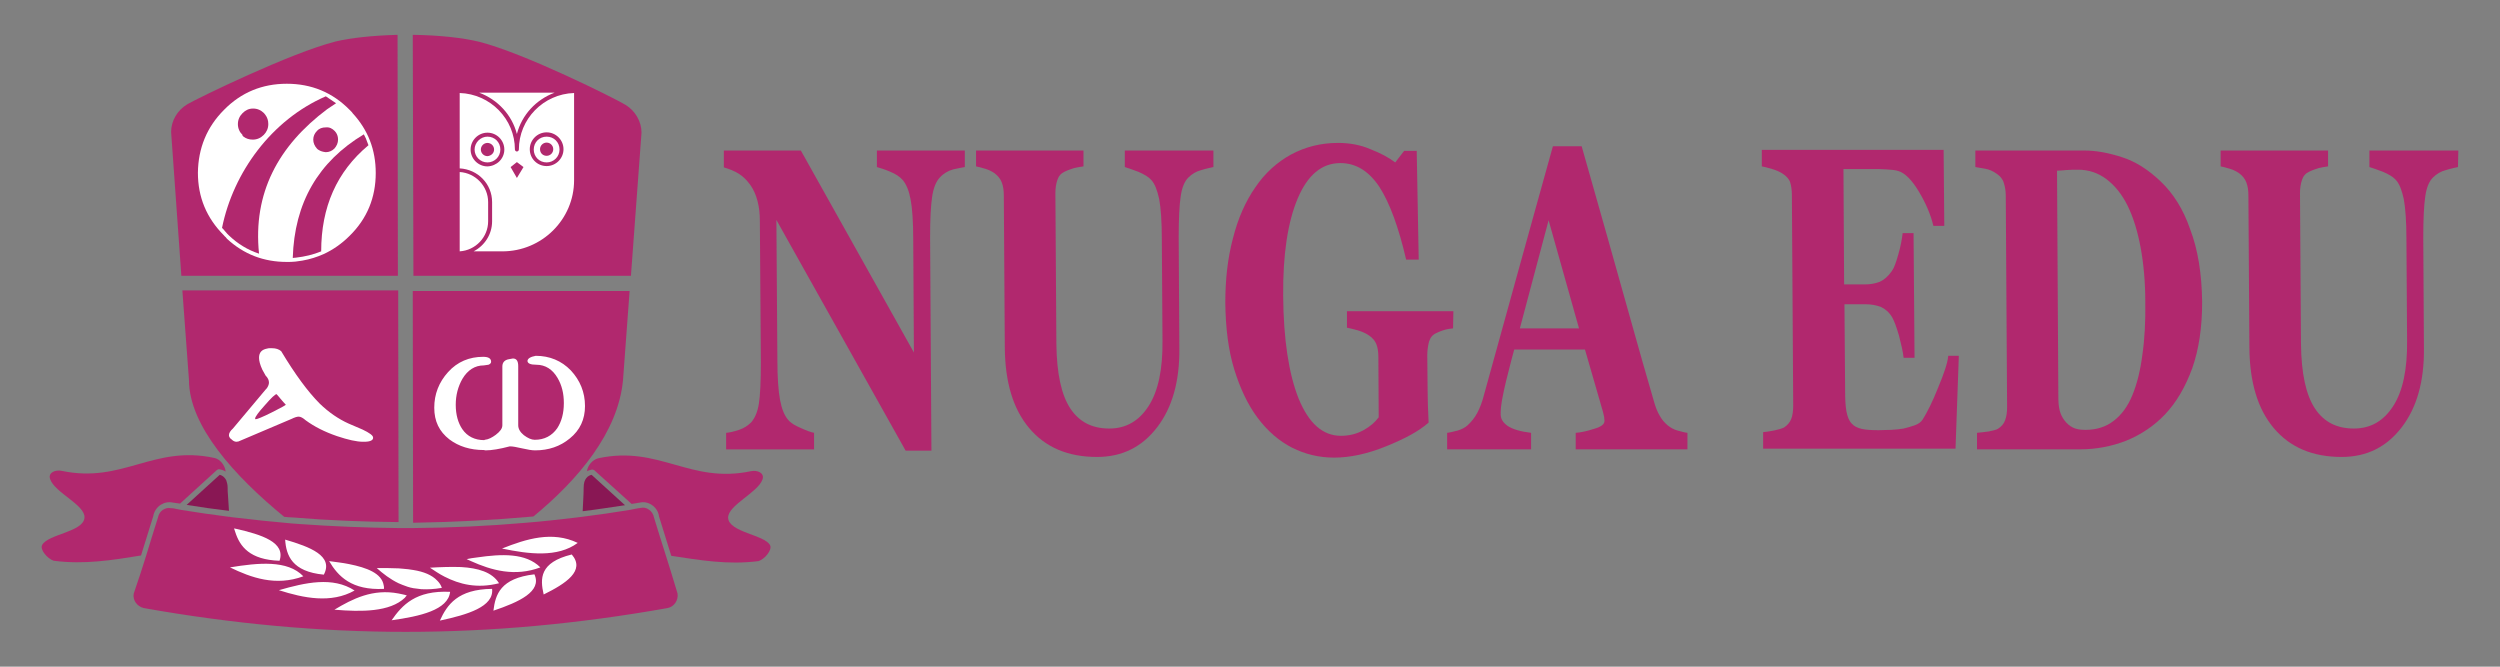 <?xml version="1.0" encoding="utf-8"?>
<!-- Generator: Adobe Illustrator 16.0.3, SVG Export Plug-In . SVG Version: 6.00 Build 0)  -->
<!DOCTYPE svg PUBLIC "-//W3C//DTD SVG 1.1//EN" "http://www.w3.org/Graphics/SVG/1.1/DTD/svg11.dtd">
<svg version="1.1" id="Layer_1" xmlns="http://www.w3.org/2000/svg" xmlns:xlink="http://www.w3.org/1999/xlink" x="0px" y="0px"
	 width="300px" height="80px" viewBox="0 0 300 80" enable-background="new 0 0 300 80" xml:space="preserve">
<rect x="0" y="0" width="300" height="80" fill="#808080" stroke="none"/>
<g>
	<polygon fill="#FFFFFF" points="27.039,62.889 24.897,72.171 44.811,75.345 62.027,74.433 71.389,72.528 71.389,66.419 
		68.929,63.404 48.857,64.713 	"/>
	<rect x="51.594" y="40.675" fill="#FFFFFF" width="19.199" height="13.686"/>
	<rect x="27.039" y="40.675" fill="#FFFFFF" width="19.041" height="13.407"/>
	<rect x="54.569" y="10.883" fill="#FFFFFF" width="14.756" height="19.834"/>
	<circle fill="#FFFFFF" cx="34.14" cy="20.642" r="11.345"/>
	<g>
		<path fill="#891754" d="M70.992,56.979c-0.159,0.039-0.437,0.119-0.635,0.396c-0.199,0.237-0.318,0.595-0.318,1.15
			c0,0.793-0.079,1.864-0.119,2.816h0.04c1.667-0.198,3.372-0.477,5.038-0.714L70.992,56.979z"/>
		<path fill="#891754" d="M27.317,58.525c0-0.356-0.08-0.635-0.159-0.873c-0.238-0.476-0.595-0.635-0.793-0.674l-3.967,3.609
			c1.706,0.277,3.372,0.516,5.078,0.714c-0.04-0.595-0.079-1.27-0.119-1.864C27.317,59.12,27.317,58.804,27.317,58.525z"/>
	</g>
	<g>
		<path fill="#B1286E" d="M105.226,18.063v1.983c0.396,0.119,0.952,0.278,1.586,0.555c0.674,0.278,1.151,0.595,1.507,0.992
			c0.437,0.516,0.754,1.27,0.953,2.341c0.198,1.031,0.317,2.658,0.317,4.8l0.08,13.566L96.102,18.063h-9.243v2.023
			c0.674,0.198,1.27,0.437,1.785,0.754s0.992,0.793,1.389,1.349c0.396,0.555,0.674,1.19,0.872,1.944
			c0.199,0.753,0.278,1.547,0.278,2.38l0.119,16.979c0,2.301-0.079,3.967-0.238,4.958c-0.159,0.992-0.477,1.706-0.913,2.222
			c-0.397,0.396-0.873,0.714-1.468,0.912c-0.595,0.198-1.111,0.317-1.547,0.357v1.983h10.552V51.94
			c-0.397-0.079-0.952-0.277-1.626-0.596c-0.674-0.277-1.19-0.595-1.507-0.991c-0.437-0.516-0.754-1.309-0.952-2.38
			c-0.199-1.071-0.317-2.658-0.317-4.76l-0.119-16.82l15.51,27.688h3.094l-0.159-25.586c0-2.142,0.08-3.769,0.238-4.839
			c0.159-1.111,0.476-1.865,0.912-2.34c0.476-0.516,1.032-0.833,1.626-0.992c0.595-0.119,1.071-0.238,1.388-0.278v-1.983H105.226z"
			/>
		<path fill="#B1286E" d="M134.978,18.063v1.983c0.277,0.079,0.833,0.278,1.586,0.555c0.753,0.317,1.269,0.635,1.587,0.992
			c0.436,0.476,0.714,1.23,0.952,2.301c0.198,1.071,0.317,2.697,0.317,4.839l0.079,12.139c0.04,3.451-0.516,6.069-1.667,7.854
			c-1.15,1.786-2.697,2.698-4.72,2.698c-2.063,0-3.61-0.794-4.681-2.42c-1.071-1.626-1.626-4.205-1.666-7.735l-0.119-18.089
			c0-0.595,0.079-1.111,0.238-1.587c0.159-0.476,0.437-0.793,0.873-0.992c0.396-0.198,0.793-0.317,1.15-0.436
			c0.396-0.08,0.753-0.159,1.111-0.199v-1.904h-12.893v1.904c0.277,0.04,0.635,0.159,1.071,0.278
			c0.437,0.119,0.794,0.317,1.111,0.516c0.437,0.317,0.754,0.714,0.912,1.15c0.159,0.437,0.238,0.913,0.238,1.507l0.119,18.328
			c0.04,4.125,0.992,7.339,2.936,9.639c1.944,2.301,4.641,3.451,8.132,3.451c3.015,0,5.395-1.189,7.22-3.57
			c1.825-2.38,2.698-5.554,2.658-9.441l-0.079-13.328c0-2.182,0.079-3.848,0.238-4.919c0.159-1.11,0.476-1.825,0.912-2.261
			c0.437-0.437,0.953-0.754,1.587-0.913c0.634-0.198,1.11-0.278,1.428-0.357v-1.983H134.978z"/>
		<path fill="#B1286E" d="M174.407,37.342h-12.772v1.983c0.356,0.08,0.793,0.159,1.309,0.317c0.517,0.159,0.952,0.357,1.31,0.595
			c0.476,0.317,0.753,0.675,0.912,1.071c0.158,0.396,0.238,0.912,0.238,1.508l0.039,7.259c-0.437,0.595-1.031,1.11-1.824,1.547
			s-1.706,0.675-2.697,0.675c-2.183,0-3.849-1.469-5.078-4.443c-1.189-2.976-1.824-7.101-1.864-12.376
			c-0.04-4.958,0.556-8.846,1.745-11.663c1.19-2.816,2.896-4.245,5.117-4.245c1.865,0,3.412,0.952,4.682,2.856
			c1.229,1.904,2.3,4.8,3.213,8.727h1.508l-0.238-13.051h-1.508l-1.071,1.389c-0.793-0.595-1.745-1.111-2.975-1.587
			c-1.19-0.516-2.499-0.754-3.888-0.754c-2.063,0-3.928,0.476-5.633,1.389c-1.666,0.913-3.134,2.221-4.284,3.927
			c-1.19,1.706-2.103,3.769-2.698,6.148c-0.634,2.38-0.913,4.958-0.913,7.735c0.04,3.015,0.357,5.633,1.071,7.974
			c0.714,2.301,1.626,4.244,2.816,5.831c1.19,1.586,2.579,2.777,4.126,3.57c1.587,0.793,3.253,1.19,5.038,1.19
			c1.903,0,3.967-0.437,6.228-1.35c2.261-0.912,3.967-1.825,5.117-2.855c-0.04-0.754-0.04-1.389-0.079-1.904
			c0-0.516-0.04-1.19-0.04-2.023l-0.04-4.165c0-0.556,0.08-1.07,0.199-1.586c0.158-0.517,0.437-0.874,0.912-1.072
			c0.396-0.198,0.754-0.317,1.031-0.396c0.277-0.08,0.595-0.119,0.952-0.159L174.407,37.342z"/>
		<path fill="#B1286E" d="M201.304,51.663c-0.437-0.12-0.794-0.318-1.151-0.596c-0.437-0.356-0.754-0.753-0.991-1.189
			c-0.238-0.396-0.437-0.873-0.595-1.389c-0.913-3.094-2.023-7.021-3.333-11.702c-1.309-4.721-3.134-11.107-5.435-19.239h-3.451
			c-1.586,5.712-3.054,10.948-4.363,15.708s-2.618,9.481-3.927,14.202c-0.199,0.793-0.477,1.507-0.794,2.103
			c-0.317,0.595-0.714,1.07-1.189,1.507c-0.277,0.238-0.635,0.437-1.15,0.596c-0.477,0.118-0.913,0.237-1.27,0.277v1.983h10.075
			V51.94c-1.309-0.159-2.221-0.437-2.816-0.833c-0.555-0.396-0.833-0.833-0.833-1.389c0-0.158,0-0.476,0.04-0.872
			c0.04-0.437,0.158-1.111,0.356-2.023c0.159-0.714,0.357-1.548,0.596-2.46s0.437-1.745,0.635-2.419h8.488l2.143,7.417
			c0.079,0.278,0.119,0.517,0.159,0.675c0,0.159,0.039,0.317,0.039,0.477c0,0.396-0.396,0.714-1.27,0.952
			c-0.833,0.276-1.587,0.436-2.182,0.476v1.983h13.408V51.94C202.136,51.9,201.739,51.781,201.304,51.663z M182.382,39.405
			l3.45-12.972l3.649,12.972H182.382z"/>
		<path fill="#B1286E" d="M232.563,46.545c-0.675,1.706-1.31,2.937-1.825,3.77c-0.198,0.316-0.516,0.555-0.952,0.714
			c-0.437,0.158-0.873,0.277-1.349,0.396c-0.437,0.079-0.913,0.118-1.508,0.158c-0.555,0-1.031,0.04-1.468,0.04
			c-0.873,0-1.547-0.04-2.063-0.158c-0.516-0.12-0.912-0.318-1.19-0.636c-0.317-0.316-0.516-0.832-0.635-1.468
			c-0.119-0.635-0.158-1.468-0.158-2.538l-0.079-10.314h2.538c0.675,0,1.27,0.119,1.825,0.317c0.516,0.238,0.992,0.635,1.349,1.23
			c0.238,0.396,0.516,1.15,0.833,2.221c0.277,1.072,0.476,1.944,0.556,2.658h1.309l-0.118-14.955h-1.31
			c-0.08,0.714-0.238,1.587-0.516,2.539c-0.278,0.992-0.516,1.666-0.793,2.023c-0.437,0.635-0.913,1.031-1.429,1.27
			c-0.516,0.198-1.11,0.317-1.745,0.317h-2.539l-0.079-13.844h3.569c0.397,0,0.913,0,1.548,0.04c0.635,0.04,1.11,0.079,1.468,0.198
			c0.793,0.238,1.627,1.071,2.459,2.459c0.833,1.388,1.429,2.777,1.746,4.125h1.309l-0.079-9.124h-21.817v1.983
			c0.277,0.04,0.674,0.159,1.229,0.317s0.952,0.357,1.27,0.556c0.476,0.317,0.793,0.674,0.912,1.071
			c0.119,0.397,0.198,0.913,0.198,1.507l0.158,25.269c0,0.635-0.079,1.19-0.237,1.587c-0.159,0.396-0.437,0.754-0.873,1.031
			c-0.237,0.119-0.635,0.237-1.189,0.357c-0.556,0.118-0.992,0.158-1.31,0.198v1.983h23.087l0.397-11.147h-1.27
			C233.712,43.57,233.276,44.84,232.563,46.545z"/>
		<path fill="#B1286E" d="M259.259,21.752c-1.507-1.428-3.015-2.38-4.641-2.896c-1.588-0.516-3.095-0.793-4.483-0.793h-13.091v1.983
			c0.278,0.04,0.635,0.119,1.15,0.198c0.477,0.08,0.953,0.278,1.389,0.595c0.437,0.278,0.754,0.674,0.873,1.11
			c0.158,0.477,0.237,0.992,0.237,1.547l0.159,25.388c0,0.596-0.079,1.111-0.238,1.547c-0.158,0.437-0.437,0.754-0.872,1.032
			c-0.198,0.118-0.556,0.198-1.111,0.316c-0.555,0.08-1.031,0.119-1.389,0.159v1.983h12.377c1.944,0,3.769-0.357,5.515-1.031
			c1.745-0.715,3.332-1.746,4.681-3.174s2.419-3.253,3.252-5.514c0.794-2.261,1.19-4.879,1.19-7.934
			c-0.039-3.451-0.516-6.347-1.428-8.727C261.996,25.085,260.767,23.181,259.259,21.752z M257.077,42.618
			c-0.238,1.864-0.635,3.451-1.19,4.8c-0.555,1.349-1.309,2.38-2.261,3.095c-0.912,0.714-2.063,1.07-3.372,1.07
			c-0.635,0-1.11-0.079-1.507-0.277c-0.397-0.198-0.715-0.477-0.992-0.833c-0.277-0.357-0.477-0.754-0.595-1.229
			c-0.119-0.477-0.159-0.992-0.159-1.587l-0.158-27.173c0.237,0,0.635-0.04,1.15-0.08s0.991-0.04,1.388-0.04
			c1.27,0,2.42,0.396,3.412,1.15c0.991,0.754,1.864,1.825,2.539,3.213c0.674,1.389,1.189,3.055,1.547,4.999
			c0.356,1.944,0.556,4.125,0.556,6.466C257.474,38.612,257.354,40.754,257.077,42.618z"/>
		<path fill="#B1286E" d="M295,18.063h-10.671v1.983c0.277,0.079,0.833,0.278,1.587,0.555c0.754,0.317,1.27,0.635,1.587,0.992
			c0.436,0.476,0.714,1.23,0.952,2.301c0.198,1.071,0.317,2.697,0.317,4.839l0.079,12.139c0.04,3.451-0.516,6.069-1.666,7.854
			c-1.15,1.786-2.698,2.698-4.721,2.698c-2.063,0-3.61-0.794-4.681-2.42c-1.071-1.626-1.627-4.205-1.666-7.735l-0.119-18.089
			c0-0.595,0.079-1.111,0.238-1.587c0.158-0.476,0.436-0.793,0.872-0.992c0.396-0.198,0.794-0.317,1.15-0.436
			c0.396-0.08,0.754-0.159,1.111-0.199v-1.904h-12.893v1.904c0.277,0.04,0.635,0.159,1.071,0.278
			c0.436,0.119,0.793,0.317,1.11,0.516c0.437,0.317,0.754,0.714,0.912,1.15c0.159,0.437,0.238,0.913,0.238,1.507l0.119,18.328
			c0.039,4.125,0.991,7.339,2.936,9.639c1.943,2.301,4.641,3.451,8.132,3.451c3.015,0,5.396-1.189,7.22-3.57
			c1.825-2.38,2.697-5.554,2.657-9.441l-0.079-13.328c0-2.182,0.079-3.848,0.238-4.919c0.158-1.11,0.476-1.825,0.912-2.261
			c0.437-0.437,0.952-0.754,1.587-0.913c0.635-0.198,1.11-0.278,1.428-0.357L295,18.063z"/>
		<path fill="#B1286E" d="M29.221,16.397c0.317,0.238,0.674,0.357,1.111,0.357c0.516,0,0.952-0.198,1.309-0.555
			c0.356-0.357,0.555-0.793,0.555-1.309c0-0.437-0.119-0.793-0.356-1.111c-0.04-0.08-0.119-0.119-0.159-0.198
			c-0.356-0.357-0.793-0.555-1.309-0.555c-0.516,0-0.912,0.198-1.269,0.555c-0.357,0.357-0.556,0.793-0.556,1.309
			s0.198,0.952,0.556,1.309C29.062,16.278,29.142,16.318,29.221,16.397z"/>
		<path fill="#B1286E" d="M75.712,33.098l1.27-17.176c0-1.349-0.754-2.618-1.904-3.332c-1.23-0.754-12.099-6.188-17.574-7.577
			c-1.944-0.476-4.799-0.793-7.973-0.833l0.079,28.918H75.712z M66.549,11.122c-2.222,0.833-3.927,2.658-4.522,4.958
			c-0.595-2.301-2.301-4.125-4.522-4.958H66.549z M55.164,11.161c3.689,0.119,6.625,3.134,6.625,6.783
			c0,0.119,0.119,0.238,0.238,0.238s0.238-0.119,0.238-0.238c0-3.649,2.936-6.664,6.625-6.783v10.473
			c0,4.681-3.848,8.529-8.608,8.529h-3.451c1.309-0.675,2.221-2.023,2.221-3.61v-2.3c0-2.182-1.706-3.927-3.888-4.046V11.161
			L55.164,11.161z M55.164,20.642c1.904,0.119,3.412,1.706,3.412,3.61v2.3c0,1.904-1.507,3.491-3.412,3.61V20.642z"/>
		<path fill="#B1286E" d="M27.277,28.06c0.04,0.04,0.119,0.119,0.158,0.159c1.072,1.031,2.301,1.785,3.65,2.221
			c-0.753-7.259,2.301-12.932,8.172-17.335c0.04-0.04,1.031-0.674,1.071-0.714l-1.229-0.833
			c-6.506,2.816-11.107,9.124-12.456,15.788c0.119,0.119,0.238,0.238,0.357,0.396C27.079,27.822,27.158,27.941,27.277,28.06z"/>
		<path fill="#B1286E" d="M39.099,15.287c-0.437,0-0.793,0.119-1.071,0.437c-0.278,0.278-0.437,0.635-0.437,1.031
			s0.158,0.754,0.437,1.071c0.079,0.079,0.119,0.119,0.198,0.159c0.238,0.158,0.516,0.238,0.873,0.277
			c0.396,0,0.754-0.159,1.031-0.436c0.278-0.317,0.437-0.675,0.437-1.071c0-0.317-0.08-0.595-0.238-0.833
			c-0.04-0.08-0.119-0.119-0.158-0.198C39.853,15.406,39.535,15.247,39.099,15.287z"/>
		<path fill="#B1286E" d="M60.52,17.944c0-1.111-0.913-2.023-2.023-2.023s-2.023,0.912-2.023,2.023s0.912,2.023,2.023,2.023
			C59.607,19.928,60.52,19.055,60.52,17.944z M56.95,17.944c0-0.833,0.714-1.547,1.546-1.547c0.873,0,1.547,0.674,1.547,1.547
			s-0.714,1.547-1.547,1.547C57.624,19.492,56.95,18.777,56.95,17.944z"/>
		<path fill="#B1286E" d="M65.597,18.698c0.437,0,0.793-0.357,0.793-0.793s-0.356-0.793-0.793-0.793
			c-0.436,0-0.793,0.357-0.793,0.793C64.804,18.381,65.161,18.698,65.597,18.698z"/>
		<path fill="#B1286E" d="M35.131,30.956c0.119,0,0.238-0.04,0.397-0.04c1.031-0.119,2.063-0.357,3.015-0.753
			c0-5.316,1.864-9.561,5.672-12.734c-0.119-0.278-0.198-0.555-0.317-0.833c-0.08-0.159-0.159-0.317-0.238-0.476
			C38.186,19.412,35.33,24.331,35.131,30.956z"/>
		<path fill="#B1286E" d="M64.01,61.977c5.355-4.403,10.155-10.076,10.75-16.344l0.793-10.71H49.531l0.04,27.808
			C54.411,62.651,59.171,62.413,64.01,61.977z M53.776,44.642c1.111-1.229,2.539-1.824,4.205-1.824c0.634,0,0.952,0.198,0.952,0.595
			c0,0.158-0.119,0.277-0.317,0.356c-0.04,0-0.238,0.04-0.555,0.079c-1.071,0-1.944,0.556-2.579,1.626
			c-0.516,0.913-0.793,1.944-0.793,3.095c0,1.19,0.278,2.182,0.793,2.936c0.595,0.873,1.507,1.31,2.618,1.31l0.08-0.04
			c0.436-0.039,0.873-0.277,1.309-0.596c0.516-0.396,0.793-0.753,0.793-1.149v-7.062c0-0.476,0.277-0.793,0.833-0.873l0.436-0.078
			c0.437,0,0.635,0.316,0.635,0.912v0.277v6.823c0,0.437,0.238,0.833,0.674,1.189c0.476,0.357,0.912,0.556,1.309,0.556
			c1.15,0,2.063-0.476,2.698-1.389c0.516-0.793,0.793-1.785,0.793-3.015c0-1.15-0.238-2.142-0.754-3.015
			c-0.595-1.031-1.467-1.587-2.539-1.587c-0.714,0-1.071-0.158-1.071-0.476c0.04-0.277,0.357-0.477,0.992-0.596
			c1.666,0,3.094,0.596,4.205,1.746c1.111,1.189,1.706,2.618,1.706,4.283c0,1.588-0.595,2.896-1.825,3.888
			c-1.15,0.952-2.539,1.429-4.166,1.429c-0.357,0-0.872-0.08-1.547-0.238c-0.674-0.158-1.15-0.238-1.388-0.238h-0.119
			c-1.19,0.317-2.182,0.477-2.896,0.477l-0.198-0.04c-1.626,0-3.015-0.437-4.125-1.269c-1.229-0.953-1.825-2.183-1.825-3.81
			C52.11,47.299,52.665,45.871,53.776,44.642z"/>
		<path fill="#B1286E" d="M59.29,17.944c0-0.436-0.357-0.793-0.794-0.793c-0.436,0-0.793,0.357-0.793,0.793
			c0,0.437,0.357,0.793,0.793,0.793C58.933,18.698,59.29,18.381,59.29,17.944z"/>
		<polygon fill="#B1286E" points="62.82,20.047 62.027,19.452 61.273,20.047 62.027,21.356 		"/>
		<path fill="#B1286E" d="M65.597,19.928c1.11,0,2.023-0.912,2.023-2.023s-0.913-2.023-2.023-2.023
			c-1.111,0-2.023,0.912-2.023,2.023C63.574,19.055,64.486,19.928,65.597,19.928z M65.597,16.397c0.873,0,1.547,0.674,1.547,1.547
			s-0.714,1.547-1.547,1.547c-0.873,0-1.547-0.675-1.547-1.547S64.725,16.397,65.597,16.397z"/>
		<path fill="#B1286E" d="M47.747,33.098l-0.04-28.918c-2.936,0.08-5.593,0.357-7.418,0.794c-5.475,1.388-16.582,6.823-17.812,7.537
			c-1.19,0.714-1.943,1.983-1.943,3.332l1.229,17.256H47.747z M26.881,13.184c2.063-2.103,4.601-3.134,7.537-3.134
			s5.474,1.031,7.537,3.134c0.04,0.04,0.119,0.119,0.198,0.199c0.08,0.079,0.119,0.119,0.159,0.198
			c1.865,2.023,2.777,4.403,2.777,7.18c0,2.936-1.031,5.475-3.134,7.537c-0.952,0.952-1.983,1.666-3.094,2.182
			c-0.793,0.357-1.666,0.634-2.578,0.793c-0.278,0.04-0.556,0.08-0.833,0.119c-0.356,0.04-0.674,0.04-1.031,0.04
			c-2.776,0-5.157-0.912-7.18-2.777c-0.039-0.079-0.119-0.119-0.158-0.198c-0.079-0.04-0.119-0.119-0.198-0.198
			c-2.103-2.103-3.134-4.602-3.134-7.537C23.786,17.786,24.818,15.247,26.881,13.184z"/>
		<path fill="#B1286E" d="M22.676,45.594c0,5.514,5.474,11.543,11.425,16.423c0.357,0.039,0.713,0.079,1.071,0.079
			c4.245,0.357,8.449,0.516,12.654,0.556l-0.04-24.992v-2.816H21.882L22.676,45.594z M43.7,53.012h-0.119
			c-0.793,0-1.825-0.238-3.134-0.675c-1.507-0.516-2.737-1.15-3.769-1.904c-0.317-0.277-0.595-0.436-0.833-0.436
			c-0.198,0-0.476,0.079-0.873,0.277l-6.347,2.697l-0.238,0.04c-0.198,0-0.397-0.079-0.595-0.277c-0.079-0.08-0.119-0.12-0.159-0.12
			c-0.08-0.118-0.159-0.237-0.159-0.396c0-0.238,0.159-0.516,0.476-0.793l3.927-4.681c0.08-0.079,0.159-0.159,0.198-0.238
			c0.119-0.198,0.199-0.396,0.199-0.596c0-0.277-0.119-0.555-0.397-0.833c-0.159-0.277-0.278-0.516-0.397-0.714
			c-0.277-0.595-0.396-1.07-0.396-1.428c0-0.635,0.317-0.991,0.992-1.111c0.08-0.039,0.199-0.039,0.317-0.039h0.238
			c0.476,0,0.833,0.119,1.111,0.357c1.667,2.776,3.213,4.879,4.641,6.307c1.071,1.032,2.222,1.825,3.451,2.38
			c0.556,0.238,1.111,0.477,1.667,0.714c0.833,0.397,1.269,0.715,1.269,0.953C44.811,52.813,44.454,53.012,43.7,53.012z"/>
		<path fill="#B1286E" d="M33.664,47.854c-0.079-0.119-0.238-0.277-0.476-0.556c-0.159,0-0.635,0.437-1.389,1.31
			c-0.793,0.873-1.19,1.428-1.19,1.626l0.04,0.04v0.04c0.198,0,0.873-0.278,1.983-0.833c1.111-0.557,1.667-0.873,1.667-0.913
			C34.101,48.37,33.902,48.132,33.664,47.854z"/>
		<path fill="#B1286E" d="M87.375,62.135c-0.04-1.507,3.57-3.015,4.125-4.602c0.278-0.793-0.634-1.149-1.388-0.991
			c-7.339,1.547-10.988-3.134-18.327-1.548c-0.674,0.159-1.269,0.873-1.349,1.548c0.357-0.158,0.635-0.198,0.635-0.198
			c0.079,0,0.159,0.04,0.238,0.079l4.482,4.046c0.317-0.039,0.674-0.119,0.992-0.158c0.476-0.119,1.031,0,1.428,0.277
			c0.476,0.317,0.793,0.794,0.873,1.389c0.595,1.903,1.031,3.293,1.467,4.721c3.412,0.516,6.784,1.11,10.473,0.634
			c0.754-0.237,1.666-1.348,1.389-1.903C91.739,64.158,87.454,63.88,87.375,62.135z"/>
		<path fill="#B1286E" d="M18.392,61.937c0.079-0.516,0.396-1.031,0.873-1.349c0.437-0.277,0.952-0.396,1.468-0.277
			c0.278,0.039,0.595,0.079,0.873,0.119l4.443-4.046c0.08-0.04,0.159-0.08,0.238-0.08c0,0,0.396,0.04,0.793,0.278
			c-0.079-0.715-0.635-1.468-1.349-1.627c-7.338-1.587-10.988,3.094-18.327,1.547C6.65,56.344,5.737,56.7,6.015,57.494
			c0.555,1.626,4.205,3.094,4.125,4.602c-0.079,1.745-4.363,1.983-5.077,3.292c-0.317,0.556,0.635,1.666,1.389,1.904
			c3.688,0.476,7.061-0.079,10.472-0.635C17.36,65.27,17.797,63.88,18.392,61.937z"/>
		<path fill="#B1286E" d="M79.877,66.578c-0.437-1.349-0.833-2.658-1.388-4.443c-0.079-0.437-0.317-0.793-0.635-0.991
			c-0.277-0.198-0.635-0.278-0.952-0.198c-0.159,0.039-0.357,0.039-0.516,0.079c-0.119,0.039-0.278,0.039-0.397,0.079
			s-0.278,0.04-0.397,0.08c-1.904,0.316-3.848,0.595-5.752,0.833l0,0c-0.119,0-0.198,0.039-0.317,0.039
			c-0.119,0-0.198,0.04-0.317,0.04c-2.023,0.237-4.086,0.476-6.109,0.635c-4.522,0.396-9.005,0.595-13.488,0.635
			c-0.436,0-0.873,0-1.309,0c-0.159,0-0.318,0-0.516,0c-3.887-0.04-7.814-0.198-11.742-0.477c-0.357-0.039-0.714-0.039-1.071-0.079
			c-2.301-0.198-4.562-0.437-6.863-0.714c-0.119,0-0.198-0.04-0.317-0.04c-0.079,0-0.119,0-0.198-0.039c-0.04,0-0.079,0-0.119,0
			c-1.904-0.238-3.808-0.517-5.752-0.833c-0.119-0.04-0.277-0.04-0.396-0.08s-0.278-0.04-0.396-0.079
			c-0.119-0.04-0.238-0.04-0.397-0.04c-0.357-0.079-0.674,0-0.992,0.199c-0.317,0.198-0.515,0.555-0.595,0.951
			c-0.555,1.785-0.992,3.135-1.388,4.482c-0.437,1.389-0.873,2.777-1.507,4.602c-0.159,0.794,0.396,1.548,1.19,1.746
			c21.46,3.808,41.414,3.808,62.875,0c0.793-0.159,1.309-0.952,1.19-1.746C80.75,69.354,80.314,67.966,79.877,66.578z
			 M55.323,68.046c2.023,0.119,3.729,0.595,4.562,1.943c-2.658,0.675-4.76,0.119-6.545-0.793c-0.634-0.317-1.19-0.714-1.745-1.071
			C52.863,68.046,54.133,68.006,55.323,68.046z M47.826,68.204c0.158,0,0.317,0.04,0.476,0.04c0.476,0.04,0.912,0.079,1.309,0.158
			c1.23,0.199,2.222,0.596,2.856,1.27c0.238,0.238,0.437,0.516,0.556,0.873c-0.913,0.159-1.706,0.198-2.459,0.159
			c-0.317-0.04-0.635-0.08-0.953-0.12c-0.476-0.079-0.912-0.237-1.309-0.396c-0.159-0.079-0.318-0.119-0.476-0.198
			c-0.992-0.476-1.865-1.15-2.618-1.824C46.12,68.165,46.993,68.165,47.826,68.204z M46.041,70.228
			c0.04,0.119,0.04,0.277,0.04,0.437c-3.887,0.198-5.514-1.508-6.585-3.333c0.793,0.12,1.626,0.198,2.38,0.357
			C44.057,68.125,45.803,68.8,46.041,70.228z M38.86,68.958c-3.808-0.356-4.522-2.301-4.641-4.205
			C37.194,65.626,40.051,66.697,38.86,68.958z M28.269,63.444c3.134,0.714,6.03,1.627,5.276,3.848
			c-3.57-0.119-4.76-1.706-5.315-3.451c-0.04-0.159-0.119-0.317-0.159-0.476C28.11,63.444,28.19,63.444,28.269,63.444z
			 M27.595,68.086c3.411-0.557,6.902-0.913,8.807,1.07C33.069,70.386,30.134,69.315,27.595,68.086z M33.466,70.822
			c3.173-0.912,6.466-1.666,9.084,0.04C39.733,72.449,36.44,71.774,33.466,70.822z M40.13,73.163
			c2.182-1.31,4.602-2.539,7.696-1.944c0.317,0.08,0.674,0.12,0.992,0.238c-0.08,0.08-0.159,0.159-0.238,0.278
			C46.794,73.44,43.383,73.44,40.13,73.163z M46.993,74.433c1.27-1.825,2.896-3.61,7.021-3.412
			C53.776,73.202,50.404,73.956,46.993,74.433z M52.784,74.472c0.873-1.903,2.142-3.768,6.268-3.808
			C59.29,72.806,56.116,73.758,52.784,74.472z M59.21,73.282c0.238-1.943,0.833-3.888,4.919-4.363
			C65.081,70.98,62.265,72.251,59.21,73.282z M56.513,67.331c-0.159-0.079-0.357-0.158-0.516-0.237
			c0.397-0.079,0.833-0.159,1.23-0.198c2.975-0.437,5.871-0.556,7.617,1.19C61.789,69.236,58.973,68.442,56.513,67.331z
			 M65.24,71.339c-0.437-1.904-0.516-3.849,3.372-4.801C70.278,68.482,67.898,70.029,65.24,71.339z M60.242,65.824
			c2.896-1.15,6.03-2.143,9.084-0.675C66.906,66.935,63.455,66.499,60.242,65.824z"/>
	</g>
</g>
</svg>
